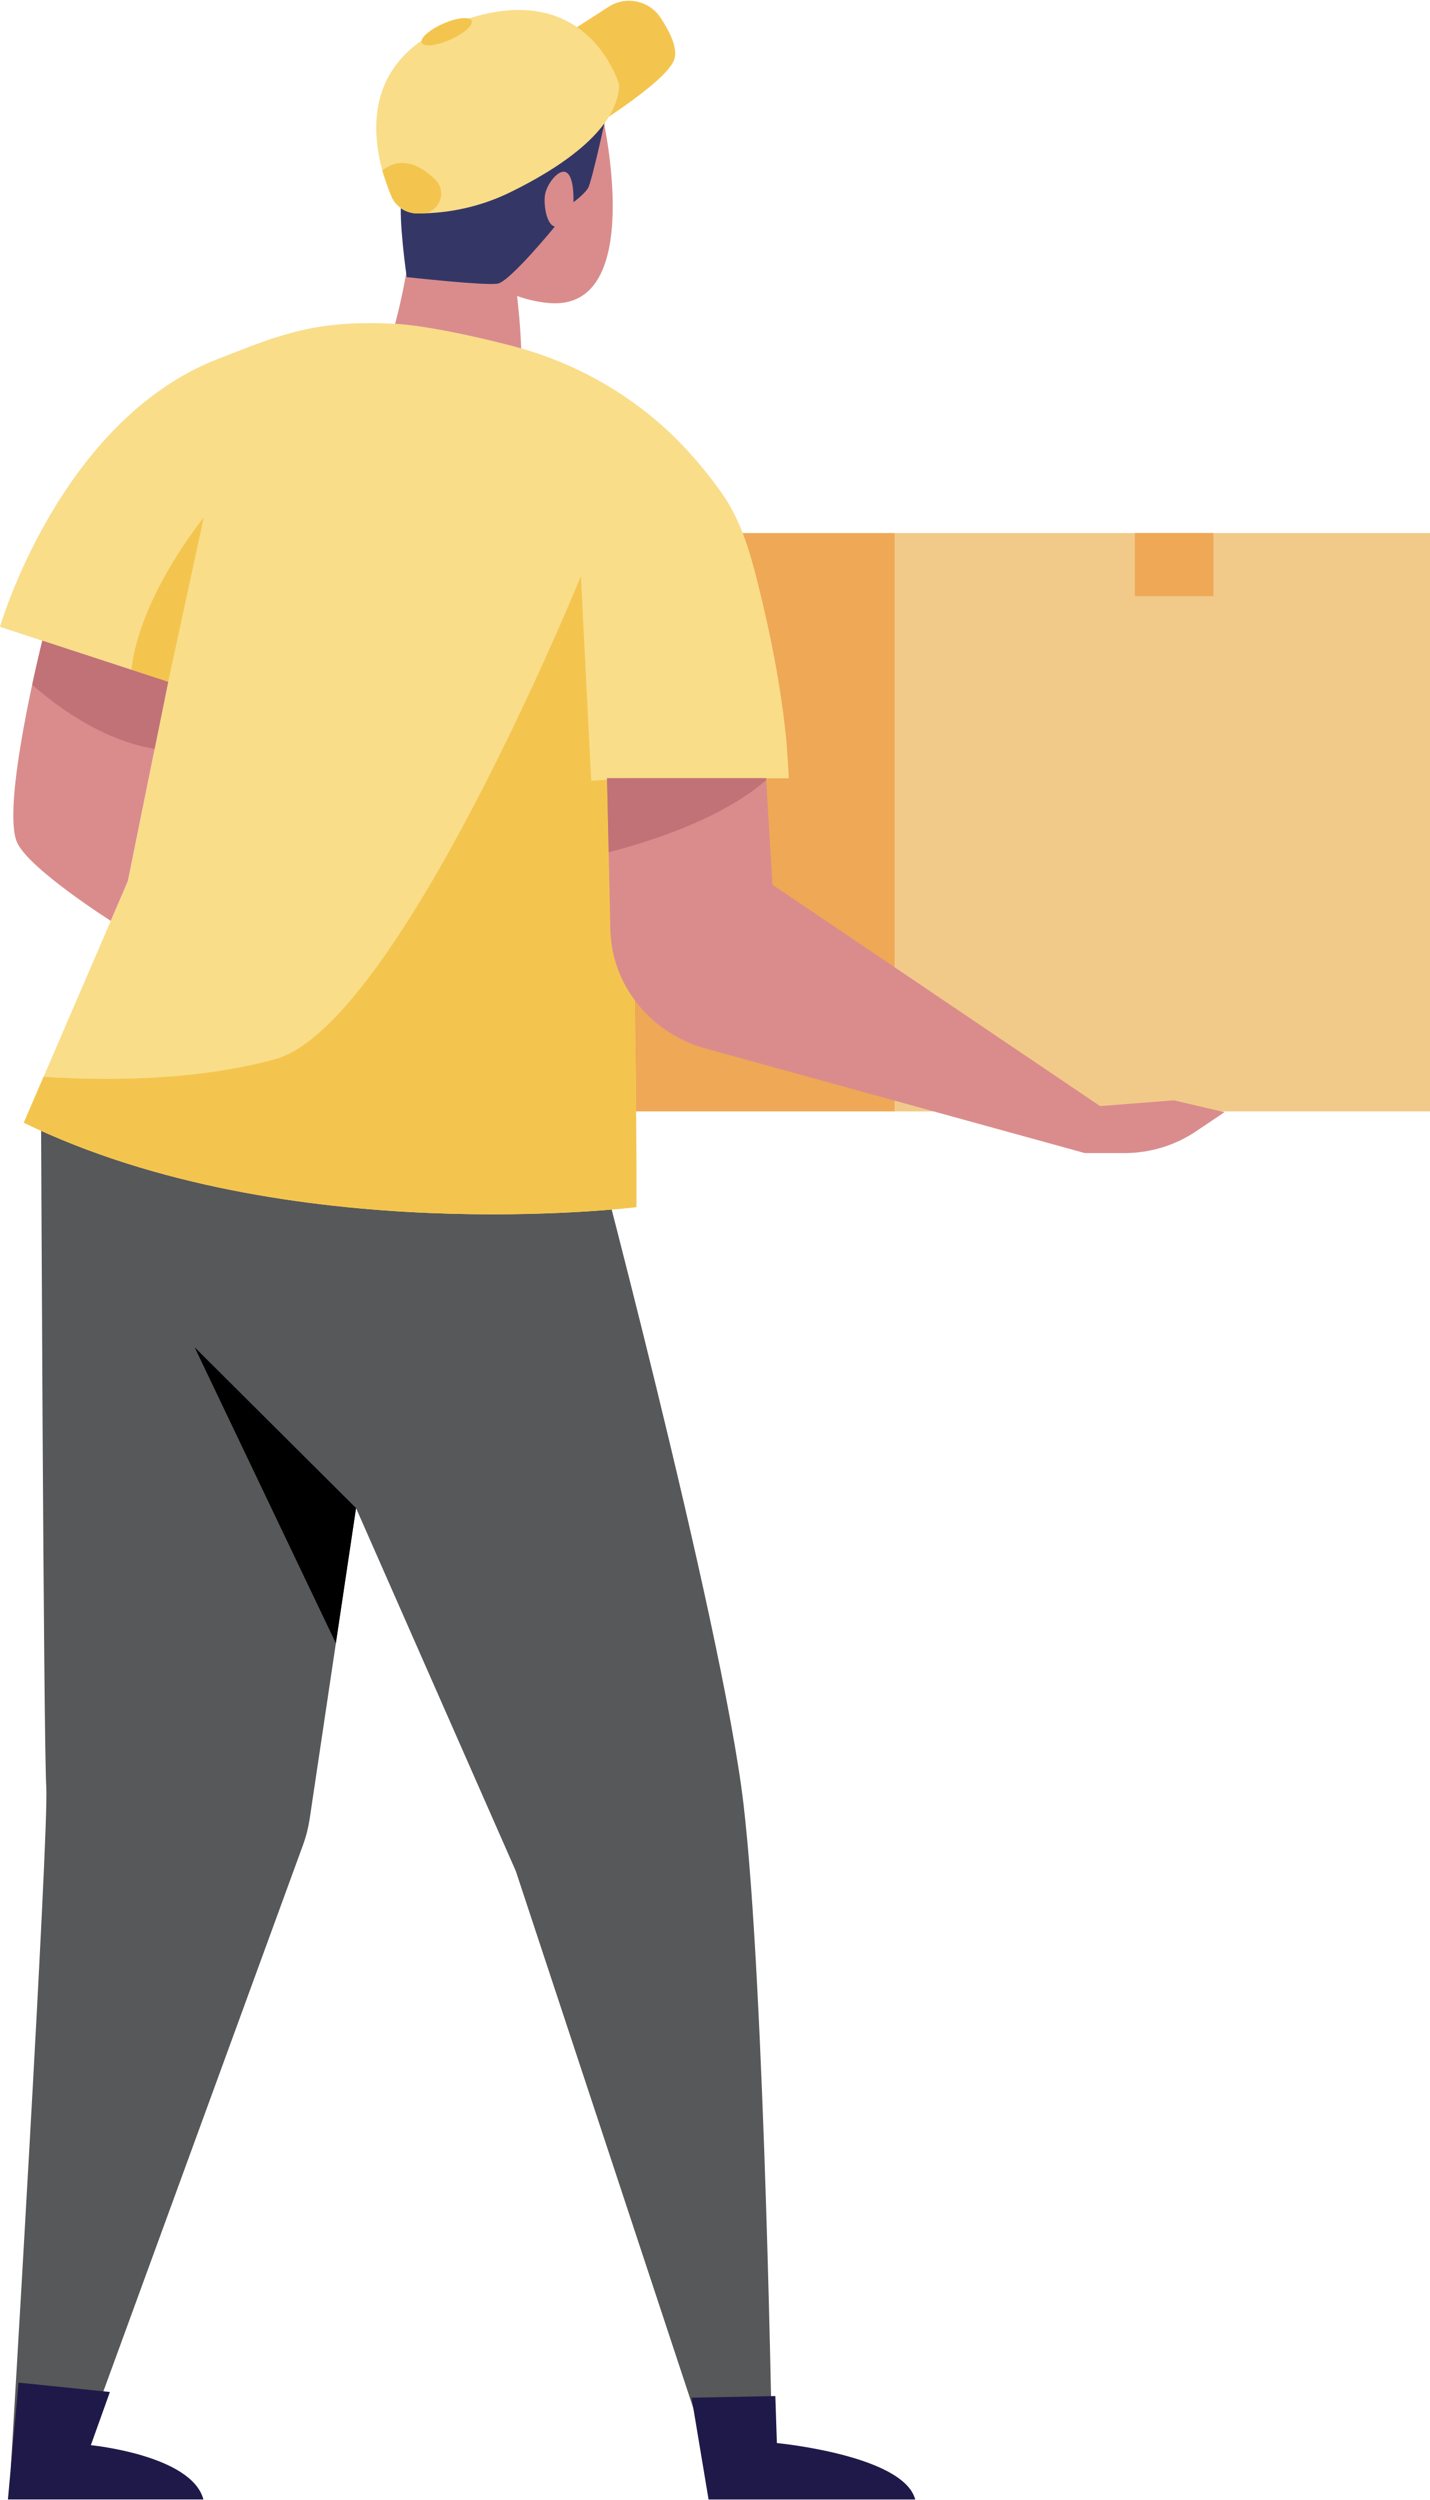 <?xml version="1.0" encoding="UTF-8"?><svg xmlns="http://www.w3.org/2000/svg" xmlns:xlink="http://www.w3.org/1999/xlink" id="Layer_268631d7d36f85" data-name="Layer 2" viewBox="0 0 285.49 498.54" aria-hidden="true" width="285px" height="498px">
  <defs><linearGradient class="cerosgradient" data-cerosgradient="true" id="CerosGradient_id637eafb4d" gradientUnits="userSpaceOnUse" x1="50%" y1="100%" x2="50%" y2="0%"><stop offset="0%" stop-color="#d1d1d1"/><stop offset="100%" stop-color="#d1d1d1"/></linearGradient><linearGradient/>
    <style>
      .cls-1-68631d7d36f85, .cls-2-68631d7d36f85{
        fill: #f9dd89;
      }

      .cls-3-68631d7d36f85{
        clip-path: url(#clippath68631d7d36f85);
      }

      .cls-4-68631d7d36f85{
        fill: #c17276;
      }

      .cls-4-68631d7d36f85, .cls-5-68631d7d36f85, .cls-6-68631d7d36f85, .cls-7-68631d7d36f85, .cls-8-68631d7d36f85, .cls-9-68631d7d36f85, .cls-10-68631d7d36f85, .cls-11-68631d7d36f85, .cls-2-68631d7d36f85, .cls-12-68631d7d36f85{
        stroke-width: 0px;
      }

      .cls-13-68631d7d36f85, .cls-9-68631d7d36f85{
        fill: #565859;
      }

      .cls-5-68631d7d36f85{
        fill: #343766;
      }

      .cls-6-68631d7d36f85, .cls-14-68631d7d36f85{
        fill: #da8c8d;
      }

      .cls-7-68631d7d36f85{
        fill: #f4c54e;
      }

      .cls-15-68631d7d36f85{
        clip-path: url(#clippath-168631d7d36f85);
      }

      .cls-16-68631d7d36f85{
        clip-path: url(#clippath-468631d7d36f85);
      }

      .cls-17-68631d7d36f85{
        clip-path: url(#clippath-368631d7d36f85);
      }

      .cls-18-68631d7d36f85{
        clip-path: url(#clippath-268631d7d36f85);
      }

      .cls-8-68631d7d36f85{
        fill: #000;
      }

      .cls-19-68631d7d36f85, .cls-10-68631d7d36f85{
        fill: #f1ca89;
      }

      .cls-11-68631d7d36f85{
        fill: #1f1949;
      }

      .cls-12-68631d7d36f85{
        fill: #efa856;
      }
    </style>
    <clipPath id="clippath68631d7d36f85">
      <rect class="cls-10-68631d7d36f85" x="178.61" y="106.2" width="106.88" height="115.39"/>
    </clipPath>
    <clipPath id="clippath-168631d7d36f85">
      <path class="cls-9-68631d7d36f85" d="M116.66,220.28s27.44,102.66,31.77,139.48c4.33,36.83,5.78,132.75,5.78,132.75h-11.77l-39.47-119.37-31.89-72.4-9.25,61.96c-.27,1.79-.71,3.54-1.33,5.24l-45.54,124.57H2.14s7.66-127.27,7.1-136.12c-.55-8.84-1.05-136.12-1.05-136.12h108.46Z"/>
    </clipPath>
    <clipPath id="clippath-268631d7d36f85">
      <path class="cls-2-68631d7d36f85" d="M43.42,71.49c12.86-5.03,19.79-7.96,36.26-6.99,0,0,7,.34,22.54,4.35,10.62,2.74,20.61,7.88,28.95,15.02,4.71,4.03,9,8.87,12.67,13.99,3.89,5.42,5.74,11.5,7.35,17.92,2.65,10.55,4.79,21.3,5.83,32.14.03.35.53,7.21.44,7.21h-31.85s1.52,42.39,1.44,85.56c0,0-69.64,8.74-122.3-16.84l20.77-48.17,8.06-39.76L0,124.91s11.83-41.06,43.42-53.42Z"/>
    </clipPath>
    <clipPath id="clippath-368631d7d36f85">
      <path class="cls-6-68631d7d36f85" d="M8.45,127.67S0,161.27,3.51,168.15c2.74,5.37,18.6,15.42,18.6,15.42l3.41-7.92,8.06-39.76-25.13-8.22Z"/>
    </clipPath>
    <clipPath id="clippath-468631d7d36f85">
      <path class="cls-6-68631d7d36f85" d="M152.95,155.11l1.26,21.25,65.41,44.17,14.71-1.15,10.14,2.36-5.65,3.8c-4.23,2.85-9.22,4.37-14.32,4.37h-7.91l-75.72-20.86c-10.3-2.84-18.1-11.66-18.94-22.31-.04-.52-.07-1.04-.08-1.56l-.66-30.07h31.76Z"/>
    </clipPath>
  </defs>
  <g id="Layer_1-268631d7d36f85" data-name="Layer 1">
    <g>
      <g>
        <g>
          <rect class="cls-19-68631d7d36f85" x="178.61" y="106.2" width="106.88" height="115.39"/>
          <g class="cls-3-68631d7d36f85">
            <rect class="cls-12-68631d7d36f85" x="226.56" y="106.2" width="15.69" height="12.59"/>
          </g>
        </g>
        <rect class="cls-12-68631d7d36f85" x="123.56" y="106.2" width="55.05" height="115.39"/>
      </g>
      <g>
        <g>
          <g>
            <g>
              <path class="cls-13-68631d7d36f85" d="M116.66,220.28s27.44,102.66,31.77,139.48c4.33,36.83,5.78,132.75,5.78,132.75h-11.77l-39.47-119.37-31.89-72.4-9.25,61.96c-.27,1.79-.71,3.54-1.33,5.24l-45.54,124.57H2.14s7.66-127.27,7.1-136.12c-.55-8.84-1.05-136.12-1.05-136.12h108.46Z"/>
              <g class="cls-15-68631d7d36f85">
                <polyline class="cls-8-68631d7d36f85" points="71.08 300.74 38.86 268.66 67.05 327.7 71.08 300.74"/>
              </g>
            </g>
            <path class="cls-11-68631d7d36f85" d="M138.06,478.24l16.73-.33.31,9.38s25.27,2.4,27.62,11.26h-41.26l-3.39-20.31Z"/>
            <path class="cls-11-68631d7d36f85" d="M3.69,475.23l18.25,1.87-3.8,10.61s20.12,1.97,22.47,10.83H1.58l2.12-23.32Z"/>
          </g>
          <path class="cls-6-68631d7d36f85" d="M78.5,65.84c3.92-13.77,4.76-28.7,4.94-34.82-.01-.72,0-1.43.05-2.14,0-.47,0-.73,0-.73l.06.04c.26-2.81,1-5.5,2.29-7.92,7.59-14.26,30.22-23.03,34.48,2.86,0,0,8.98,39.25-11.03,37.15-2.13-.22-4.15-.7-6.06-1.38,1.36,11.68,1.68,24.75-3.76,24.61-5.65-.15-12.43-3.92-17.16-7.1-3.45-2.31-4.94-6.59-3.8-10.59Z"/>
          <g>
            <path class="cls-1-68631d7d36f85" d="M43.42,71.49c12.86-5.03,19.79-7.96,36.26-6.99,0,0,7,.34,22.54,4.35,10.62,2.74,20.61,7.88,28.95,15.02,4.71,4.03,9,8.87,12.67,13.99,3.89,5.42,5.74,11.5,7.35,17.92,2.65,10.55,4.79,21.3,5.83,32.14.03.35.53,7.21.44,7.21h-31.85s1.52,42.39,1.44,85.56c0,0-69.64,8.74-122.3-16.84l20.77-48.17,8.06-39.76L0,124.91s11.83-41.06,43.42-53.42Z"/>
            <g class="cls-18-68631d7d36f85">
              <path class="cls-7-68631d7d36f85" d="M125.61,155.11l3.55,92.01-10.92,4.1c-25.49,4.1-119.71-19.35-121.07-19.03-1.37.32,2.83-18.3,2.83-18.3,0,0,30.39,4.1,54.97-2.73,24.57-6.83,61-96.36,61-96.36l2.06,40.83,7.59-.53Z"/>
              <path class="cls-7-68631d7d36f85" d="M33.58,135.89l7.09-32.77s-15.29,18.64-14.58,34.41l7.49-1.63"/>
            </g>
          </g>
          <g>
            <path class="cls-14-68631d7d36f85" d="M8.45,127.67S0,161.27,3.51,168.15c2.74,5.37,18.6,15.42,18.6,15.42l3.41-7.92,8.06-39.76-25.13-8.22Z"/>
            <g class="cls-17-68631d7d36f85">
              <path class="cls-4-68631d7d36f85" d="M2.14,132.32s14.82,16.57,32.32,17.31l3.21-17.31-27.6-8.75-7.94,8.75Z"/>
            </g>
          </g>
          <path class="cls-5-68631d7d36f85" d="M121.18,22.13s-3,13.98-3.79,15.26c-.79,1.28-2.91,2.8-2.91,2.8,0,0,.24-4.85-1.33-5.89s-4.13,2.43-4.37,4.61c-.24,2.18.42,5.84,2,6.13,0,0-8.96,10.96-11.42,11.4-2.46.44-18.16-1.31-18.16-1.31,0,0-1.7-11.59-1.04-15.81s41.03-17.19,41.03-17.19Z"/>
          <g>
            <g>
              <path class="cls-7-68631d7d36f85" d="M112.33,7.1l9.17-5.9c3.46-2.23,8.07-1.28,10.35,2.14,1.9,2.85,3.51,6.14,2.77,8.35-1.56,4.69-18.3,14.78-18.3,14.78l-3.98-19.38Z"/>
              <path class="cls-2-68631d7d36f85" d="M83.32,42.43h.1c6.34,0,12.61-1.39,18.31-4.16,9.2-4.47,21.61-12.21,21.89-21.48,0,0-6.29-22.63-32.96-12.22-20.83,8.13-15.79,26.65-12.59,34.38.88,2.12,2.96,3.48,5.25,3.48Z"/>
              <path class="cls-7-68631d7d36f85" d="M86.85,35.62c-2.9-2.8-6.71-4.76-10.53-1.77,0,0,.83,2.54,1.78,4.98.85,2.18,2.96,3.61,5.3,3.61h.72c3.57,0,5.29-4.34,2.73-6.81Z"/>
            </g>
            <path class="cls-7-68631d7d36f85" d="M94.15,3.96c.39.88-1.52,2.59-4.27,3.8-2.75,1.22-5.3,1.49-5.69.61-.39-.88,1.52-2.59,4.27-3.8,2.75-1.22,5.3-1.49,5.69-.61Z"/>
          </g>
        </g>
        <g>
          <path class="cls-14-68631d7d36f85" d="M152.95,155.11l1.26,21.25,65.41,44.17,14.71-1.15,10.14,2.36-5.65,3.8c-4.23,2.85-9.22,4.37-14.32,4.37h-7.91l-75.72-20.86c-10.3-2.84-18.1-11.66-18.94-22.31-.04-.52-.07-1.04-.08-1.56l-.66-30.07h31.76Z"/>
          <g class="cls-16-68631d7d36f85">
            <path class="cls-4-68631d7d36f85" d="M114.23,171.55s26.95-4.83,39.62-16.89v-6.23l-36.81,1.41-2.82,21.72Z"/>
          </g>
        </g>
      </g>
    </g>
  </g>
</svg>